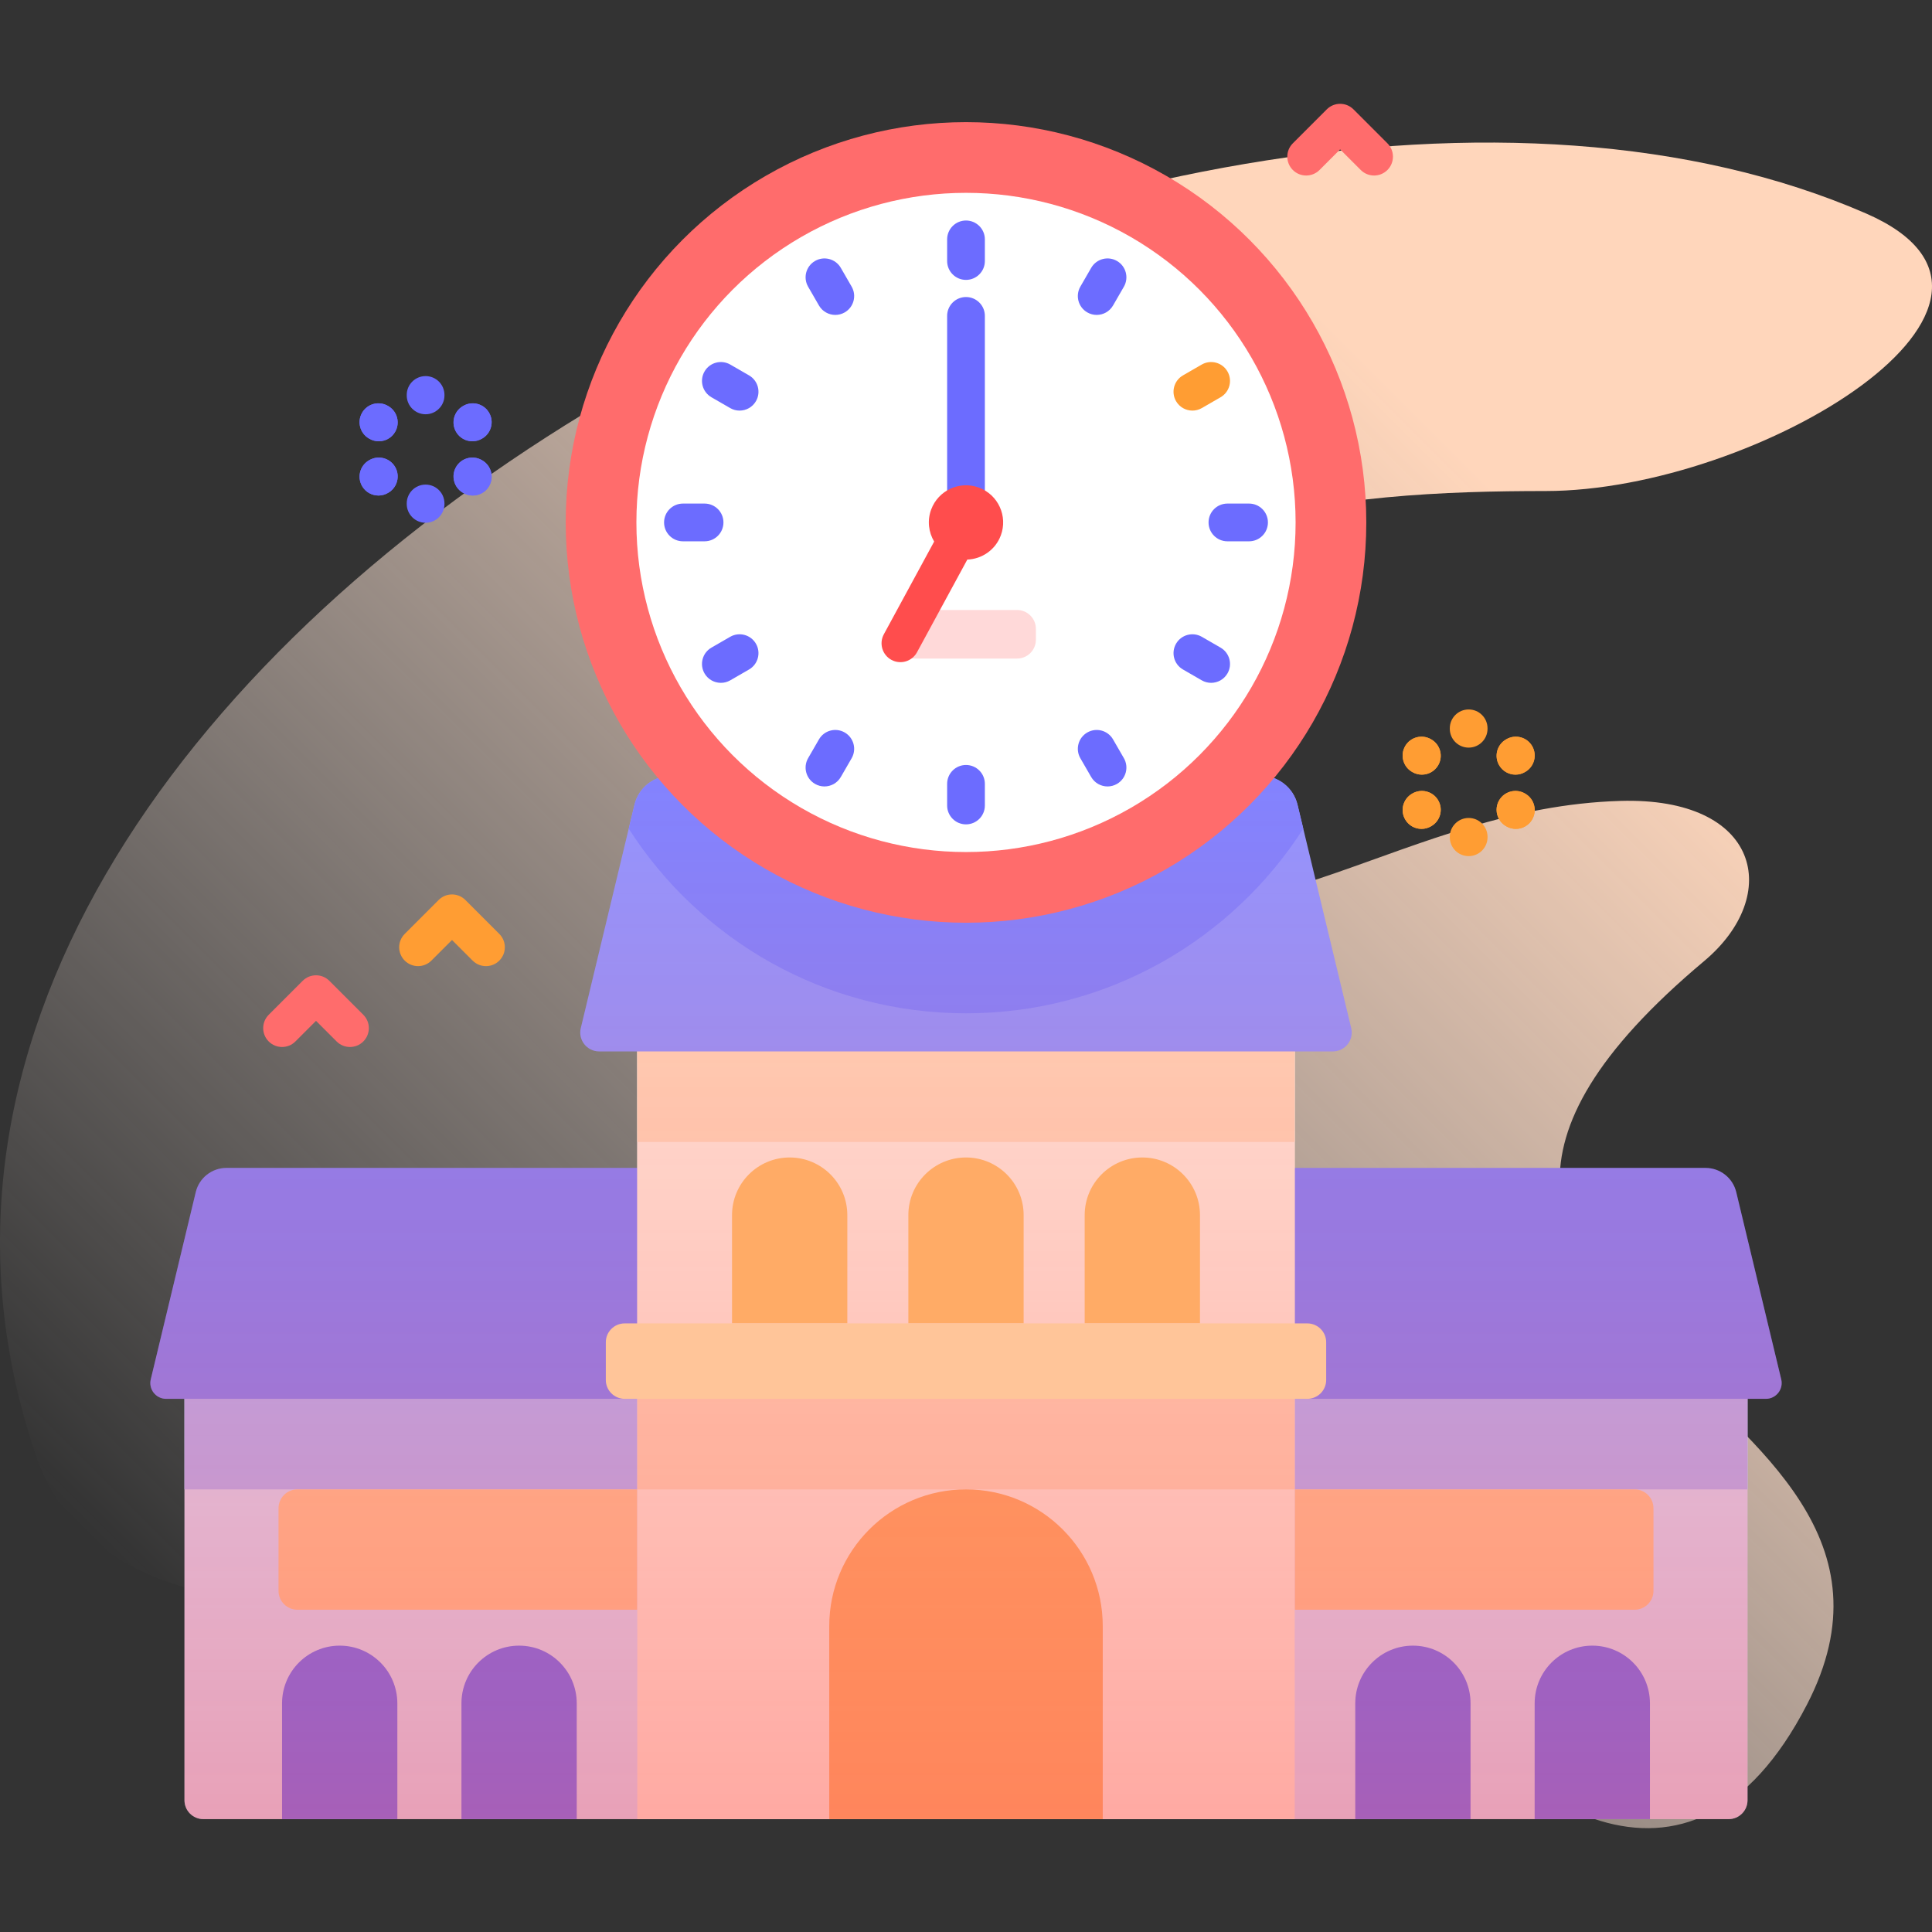 <svg id="Capa_1" enable-background="new 0 0 512 512" height="512" viewBox="0 0 512 512" width="512" xmlns="http://www.w3.org/2000/svg" xmlns:xlink="http://www.w3.org/1999/xlink"><rect x="0" y="0" width="512" height="512" fill="#333333" stroke="none"/><linearGradient id="SVGID_1_" gradientUnits="userSpaceOnUse" x1="103.925" x2="517.006" y1="487.675" y2="74.594"><stop offset="0" stop-color="#fff3ee" stop-opacity="0"/><stop offset=".294" stop-color="#ffeade" stop-opacity=".373"/><stop offset=".787" stop-color="#ffd6bb"/></linearGradient><linearGradient id="SVGID_2_" gradientUnits="userSpaceOnUse" x1="256" x2="256" y1="482.084" y2="205.582"><stop offset="0" stop-color="#ff4d4d" stop-opacity=".4"/><stop offset=".146" stop-color="#ff4d4d" stop-opacity=".342"/><stop offset="1" stop-color="#ff4d4d" stop-opacity="0"/></linearGradient><g><g><path d="m494.531 56.576c-185.825-80.959-558.817 112.82-484.989 329.198 24.34 71.336 170.574 34.115 241.574-27.195 75.649-65.324 99.713 49.369 119.763 78.516 28.762 41.812 77.08 74.494 107.991 14.626 44.666-86.509-142.911-100.023-27.267-197.015 20.89-17.521 14.811-43.55-22.238-42.454-56.942 1.685-97.375 41.78-141.816 22.893-14.308-6.081-22.16-23.703-19.172-38.959 12.018-61.37 89.168-66.056 141.169-66.056 56.377 0 138.758-50.126 84.985-73.554z" fill="url(#SVGID_1_)"/></g><g><g><g><g><g><path d="m463.11 363.634v113.45c0 2.761-2.239 5-5 5h-404.22c-2.761 0-5-2.239-5-5v-113.45z" fill="#d9d9ff"/><path d="m48.89 363.634h414.22v31.07h-414.22z" fill="#b3b3ff"/><g fill="#6c6cff"><g><path d="m105.3 482.082h-30.552v-30.693c0-8.437 6.839-15.276 15.276-15.276 8.437 0 15.276 6.839 15.276 15.276z"/><path d="m152.84 482.082h-30.552v-30.693c0-8.437 6.839-15.276 15.276-15.276 8.437 0 15.276 6.839 15.276 15.276z"/></g><g><path d="m389.712 482.082h-30.552v-30.693c0-8.437 6.839-15.276 15.276-15.276 8.437 0 15.276 6.839 15.276 15.276z"/><path d="m437.252 482.082h-30.552v-30.693c0-8.437 6.839-15.276 15.276-15.276 8.437 0 15.276 6.839 15.276 15.276z"/></g></g><g fill="#ffc599"><path d="m168.892 426.596h-90.079c-2.761 0-5-2.239-5-5v-21.893c0-2.761 2.239-5 5-5h90.079z"/><path d="m433.187 426.596h-90.079v-31.893h90.079c2.761 0 5 2.239 5 5v21.893c0 2.762-2.239 5-5 5z"/></g></g></g><g><path d="m472.045 365.539-11.921-49.609c-.905-3.765-4.273-6.42-8.145-6.42h-391.958c-3.873 0-7.241 2.654-8.145 6.42l-11.921 49.609c-.633 2.634 1.363 5.167 4.073 5.167h423.945c2.709 0 4.705-2.533 4.072-5.167z" fill="#8383ff"/></g><g><g><path d="m168.89 272.204h174.22v209.88h-174.22z" fill="#ffe8dc"/><path d="m168.89 363.634h174.22v31.07h-174.22z" fill="#ffd6bb"/><path d="m168.89 272.204h174.22v98.5h-174.22z" fill="#ffe8dc"/><path d="m168.89 272.204h174.22v30.43h-174.22z" fill="#ffd6bb"/><path d="m292.242 482.082h-72.483v-51.137c0-20.016 16.226-36.241 36.242-36.241 20.016 0 36.242 16.226 36.242 36.241v51.137z" fill="#ffab66"/></g><g><path d="m358.085 272.465-14.23-59.219c-1.08-4.495-5.1-7.664-9.723-7.664h-156.263c-4.623 0-8.643 3.169-9.723 7.664l-14.23 59.219c-.756 3.144 1.628 6.168 4.862 6.168h194.446c3.233 0 5.616-3.024 4.861-6.168z" fill="#9494ff"/><path d="m345.38 219.614c-18.85 29.42-51.84 48.92-89.38 48.92s-70.53-19.5-89.38-48.92l1.53-6.37c1.08-4.49 5.1-7.66 9.72-7.66h156.26c4.62 0 8.64 3.17 9.72 7.66z" fill="#8383ff"/></g></g><g><g><path d="m472.045 365.539-11.921-49.609c-.905-3.765-4.273-6.42-8.145-6.42h-108.869v-30.876h10.113c3.234 0 5.617-3.024 4.862-6.168l-14.23-59.219c-1.08-4.495-5.1-7.664-9.723-7.664h-156.263c-4.623 0-8.643 3.169-9.723 7.664l-14.23 59.219c-.756 3.145 1.628 6.168 4.862 6.168h10.113v30.876h-108.87c-3.873 0-7.241 2.655-8.145 6.42l-11.921 49.609c-.633 2.634 1.363 5.167 4.073 5.167h4.863v106.378c0 2.761 2.239 5 5 5h404.22c2.761 0 5-2.239 5-5v-106.378h4.863c2.708 0 4.704-2.533 4.071-5.167z" fill="url(#SVGID_2_)"/><circle cx="256" cy="138.452" fill="#ff6c6c" r="106.083"/><g><circle cx="256" cy="138.452" fill="#fff" r="87.348"/></g><path d="m269.523 174.525h-27.047c-2.761 0-5-2.239-5-5v-2.87c0-2.761 2.239-5 5-5h27.047c2.761 0 5 2.239 5 5v2.87c0 2.761-2.238 5-5 5z" fill="#ffd9d9"/></g><g><g><path d="m256 74.174c-2.761 0-5-2.239-5-5v-5.737c0-2.761 2.239-5 5-5s5 2.239 5 5v5.737c0 2.762-2.239 5-5 5z" fill="#6c6cff"/></g><g><path d="m256 138.452c-2.761 0-5-2.239-5-5v-49.737c0-2.761 2.239-5 5-5s5 2.239 5 5v49.737c0 2.761-2.239 5-5 5z" fill="#6c6cff"/></g><g><path d="m256 218.466c-2.761 0-5-2.239-5-5v-5.736c0-2.761 2.239-5 5-5s5 2.239 5 5v5.736c0 2.762-2.239 5-5 5z" fill="#6c6cff"/></g></g><g><g><path d="m221.366 83.457c-1.729 0-3.409-.897-4.335-2.501l-2.868-4.968c-1.381-2.392-.562-5.449 1.83-6.83 2.392-1.38 5.449-.561 6.83 1.83l2.868 4.968c1.381 2.392.562 5.449-1.83 6.83-.787.454-1.647.671-2.495.671z" fill="#6c6cff"/></g><g><path d="m293.512 208.417c-1.729 0-3.409-.897-4.335-2.501l-2.868-4.968c-1.381-2.392-.562-5.449 1.83-6.83 2.391-1.381 5.45-.561 6.83 1.83l2.868 4.968c1.381 2.392.562 5.449-1.83 6.83-.787.455-1.647.671-2.495.671z" fill="#6c6cff"/></g></g><g><g><path d="m195.999 108.814c-.848 0-1.708-.216-2.495-.671l-4.968-2.868c-2.391-1.38-3.211-4.438-1.83-6.83 1.38-2.391 4.438-3.211 6.83-1.83l4.968 2.868c2.391 1.38 3.211 4.438 1.83 6.83-.926 1.604-2.607 2.501-4.335 2.501z" fill="#6c6cff"/></g><g><path d="m320.959 180.96c-.848 0-1.708-.216-2.495-.671l-4.968-2.868c-2.392-1.381-3.211-4.438-1.83-6.83 1.38-2.392 4.438-3.21 6.83-1.83l4.968 2.868c2.392 1.381 3.211 4.438 1.83 6.83-.925 1.604-2.607 2.501-4.335 2.501z" fill="#6c6cff"/></g></g><g><g><path d="m186.722 143.452h-5.736c-2.761 0-5-2.239-5-5s2.239-5 5-5h5.736c2.761 0 5 2.239 5 5s-2.239 5-5 5z" fill="#6c6cff"/></g><g><path d="m331.014 143.452h-5.736c-2.761 0-5-2.239-5-5s2.239-5 5-5h5.736c2.761 0 5 2.239 5 5s-2.239 5-5 5z" fill="#6c6cff"/></g></g><g><g><path d="m191.04 180.96c-1.729 0-3.409-.897-4.335-2.501-1.381-2.392-.561-5.45 1.83-6.83l4.968-2.868c2.393-1.38 5.45-.561 6.83 1.83 1.381 2.392.561 5.45-1.83 6.83l-4.968 2.868c-.787.455-1.646.671-2.495.671z" fill="#6c6cff"/></g><g><path d="m316.001 108.814c-1.729 0-3.409-.897-4.335-2.501-1.381-2.392-.562-5.449 1.83-6.83l4.968-2.868c2.393-1.381 5.449-.561 6.83 1.83 1.381 2.392.562 5.449-1.83 6.83l-4.968 2.868c-.787.455-1.646.671-2.495.671z" fill="#ff9d33"/></g></g><g><g><path d="m218.488 208.417c-.848 0-1.708-.216-2.495-.671-2.392-1.381-3.211-4.438-1.83-6.83l2.868-4.968c1.381-2.391 4.438-3.211 6.83-1.83s3.211 4.438 1.83 6.83l-2.868 4.968c-.926 1.604-2.607 2.501-4.335 2.501z" fill="#6c6cff"/></g><g><path d="m290.634 83.457c-.848 0-1.708-.216-2.495-.671-2.392-1.381-3.211-4.438-1.83-6.83l2.868-4.968c1.381-2.392 4.438-3.211 6.83-1.83s3.211 4.438 1.83 6.83l-2.868 4.968c-.926 1.604-2.607 2.501-4.335 2.501z" fill="#6c6cff"/></g></g><path d="m265.231 141.879c1.893-5.098-.705-10.765-5.803-12.658s-10.765.705-12.658 5.803c-1.083 2.917-.691 6.016.793 8.492l-13.338 24.576c-1.317 2.427-.418 5.462 2.009 6.779.213.115.43.214.65.296 2.295.852 4.928-.091 6.129-2.305l13.336-24.572c3.866-.138 7.451-2.559 8.882-6.411z" fill="#ff4d4d"/></g><g fill="#ffab66"><path d="m224.547 350.713h-30.552v-28.693c0-8.437 6.839-15.276 15.276-15.276 8.437 0 15.276 6.839 15.276 15.276z"/><path d="m271.276 350.713h-30.552v-28.693c0-8.437 6.839-15.276 15.276-15.276 8.437 0 15.276 6.839 15.276 15.276z"/><path d="m318.005 350.713h-30.552v-28.693c0-8.437 6.839-15.276 15.276-15.276 8.437 0 15.276 6.839 15.276 15.276z"/></g></g><g><path d="m351.452 365.706v-9.992c0-2.761-2.239-5-5-5h-180.904c-2.761 0-5 2.239-5 5v9.992c0 2.761 2.239 5 5 5h180.904c2.761 0 5-2.239 5-5z" fill="#ffc599"/></g></g><g fill="#6c6cff"><g><path d="m100.382 116.944c-.856 0-1.725-.221-2.518-.684l-.099-.058c-2.384-1.393-3.188-4.455-1.795-6.84 1.393-2.384 4.456-3.187 6.84-1.795l.099.058c2.384 1.393 3.188 4.455 1.795 6.84-.93 1.592-2.603 2.479-4.322 2.479z"/><path d="m125.283 131.321c-.856 0-1.725-.221-2.518-.684l-.099-.058c-2.384-1.393-3.188-4.455-1.795-6.84 1.393-2.383 4.455-3.187 6.84-1.795l.099.058c2.384 1.393 3.188 4.455 1.795 6.84-.929 1.592-2.603 2.479-4.322 2.479z"/></g><g><path d="m100.382 116.944c-.856 0-1.725-.221-2.518-.684l-.099-.058c-2.384-1.393-3.188-4.455-1.795-6.84 1.393-2.384 4.456-3.187 6.84-1.795l.099.058c2.384 1.393 3.188 4.455 1.795 6.84-.93 1.592-2.603 2.479-4.322 2.479z"/><path d="m125.283 131.321c-.856 0-1.725-.221-2.518-.684l-.099-.058c-2.384-1.393-3.188-4.455-1.795-6.84 1.393-2.383 4.455-3.187 6.84-1.795l.099.058c2.384 1.393 3.188 4.455 1.795 6.84-.929 1.592-2.603 2.479-4.322 2.479z"/></g><g><path d="m125.194 116.944c-1.72 0-3.393-.888-4.322-2.479-1.393-2.385-.589-5.447 1.795-6.84l.099-.058c2.387-1.391 5.447-.588 6.84 1.795 1.393 2.385.589 5.447-1.795 6.84l-.099.058c-.793.464-1.661.684-2.518.684z"/><path d="m100.293 131.321c-1.72 0-3.393-.888-4.322-2.479-1.393-2.385-.589-5.447 1.795-6.84l.099-.058c2.387-1.392 5.447-.588 6.84 1.795 1.393 2.385.589 5.447-1.795 6.84l-.099.058c-.793.464-1.662.684-2.518.684z"/></g><g><path d="m125.194 116.944c-1.72 0-3.393-.888-4.322-2.479-1.393-2.385-.589-5.447 1.795-6.84l.099-.058c2.387-1.391 5.447-.588 6.84 1.795 1.393 2.385.589 5.447-1.795 6.84l-.099.058c-.793.464-1.661.684-2.518.684z"/><path d="m100.293 131.321c-1.72 0-3.393-.888-4.322-2.479-1.393-2.385-.589-5.447 1.795-6.84l.099-.058c2.387-1.392 5.447-.588 6.84 1.795 1.393 2.385.589 5.447-1.795 6.84l-.099.058c-.793.464-1.662.684-2.518.684z"/></g><g><path d="m112.788 109.783c-2.762 0-5-2.238-5-5v-.114c0-2.762 2.238-5 5-5s5 2.238 5 5v.114c0 2.762-2.238 5-5 5z"/><path d="m112.788 138.537c-2.762 0-5-2.238-5-5v-.114c0-2.762 2.238-5 5-5s5 2.238 5 5v.114c0 2.762-2.238 5-5 5z"/></g></g><path d="m92.748 277.464c-1.279 0-2.56-.488-3.535-1.465l-5.465-5.464-5.465 5.464c-1.951 1.953-5.119 1.953-7.07 0-1.953-1.952-1.953-5.118 0-7.07l9-9c1.951-1.953 5.119-1.953 7.07 0l9 9c1.953 1.952 1.953 5.118 0 7.07-.975.977-2.256 1.465-3.535 1.465z" fill="#ff6c6c"/><path d="m364.148 46.515c-1.279 0-2.56-.488-3.535-1.465l-5.465-5.464-5.465 5.464c-1.951 1.953-5.119 1.953-7.07 0-1.953-1.952-1.953-5.118 0-7.07l9-9c1.951-1.953 5.119-1.953 7.07 0l9 9c1.953 1.952 1.953 5.118 0 7.07-.975.976-2.255 1.465-3.535 1.465z" fill="#ff6c6c"/><g fill="#ff9d33"><path d="m128.788 256.035c-1.279 0-2.56-.488-3.535-1.465l-5.465-5.464-5.465 5.464c-1.951 1.953-5.119 1.953-7.07 0-1.953-1.952-1.953-5.118 0-7.07l9-9c1.951-1.953 5.119-1.953 7.07 0l9 9c1.953 1.952 1.953 5.118 0 7.07-.975.977-2.256 1.465-3.535 1.465z"/><g><g><path d="m376.806 205.288c-.856 0-1.725-.221-2.518-.684l-.099-.058c-2.384-1.393-3.188-4.455-1.795-6.84 1.393-2.384 4.456-3.187 6.84-1.795l.099.058c2.384 1.393 3.188 4.455 1.795 6.84-.93 1.591-2.604 2.479-4.322 2.479z"/><path d="m401.707 219.665c-.856 0-1.725-.221-2.518-.684l-.099-.058c-2.384-1.393-3.188-4.455-1.795-6.84 1.394-2.383 4.455-3.187 6.84-1.795l.099.058c2.384 1.393 3.188 4.455 1.795 6.84-.929 1.591-2.603 2.479-4.322 2.479z"/></g><g><path d="m376.806 205.288c-.856 0-1.725-.221-2.518-.684l-.099-.058c-2.384-1.393-3.188-4.455-1.795-6.84 1.393-2.384 4.456-3.187 6.84-1.795l.099.058c2.384 1.393 3.188 4.455 1.795 6.84-.93 1.591-2.604 2.479-4.322 2.479z"/><path d="m401.707 219.665c-.856 0-1.725-.221-2.518-.684l-.099-.058c-2.384-1.393-3.188-4.455-1.795-6.84 1.394-2.383 4.455-3.187 6.84-1.795l.099.058c2.384 1.393 3.188 4.455 1.795 6.84-.929 1.591-2.603 2.479-4.322 2.479z"/></g><g><path d="m401.618 205.288c-1.72 0-3.393-.888-4.322-2.479-1.393-2.385-.589-5.447 1.795-6.84l.099-.058c2.386-1.392 5.447-.587 6.84 1.795 1.393 2.385.589 5.447-1.795 6.84l-.099.058c-.793.463-1.661.684-2.518.684z"/><path d="m376.717 219.665c-1.72 0-3.393-.888-4.322-2.479-1.393-2.385-.589-5.447 1.795-6.84l.099-.058c2.386-1.391 5.447-.588 6.84 1.795 1.393 2.385.589 5.447-1.795 6.84l-.099.058c-.794.463-1.662.684-2.518.684z"/></g><g><path d="m401.618 205.288c-1.72 0-3.393-.888-4.322-2.479-1.393-2.385-.589-5.447 1.795-6.84l.099-.058c2.386-1.392 5.447-.587 6.84 1.795 1.393 2.385.589 5.447-1.795 6.84l-.099.058c-.793.463-1.661.684-2.518.684z"/><path d="m376.717 219.665c-1.72 0-3.393-.888-4.322-2.479-1.393-2.385-.589-5.447 1.795-6.84l.099-.058c2.386-1.391 5.447-.588 6.84 1.795 1.393 2.385.589 5.447-1.795 6.84l-.099.058c-.794.463-1.662.684-2.518.684z"/></g><g><path d="m389.212 198.127c-2.762 0-5-2.238-5-5v-.114c0-2.762 2.238-5 5-5s5 2.238 5 5v.114c0 2.762-2.238 5-5 5z"/><path d="m389.212 226.881c-2.762 0-5-2.238-5-5v-.114c0-2.762 2.238-5 5-5s5 2.238 5 5v.114c0 2.762-2.238 5-5 5z"/></g></g></g></g></g></svg>